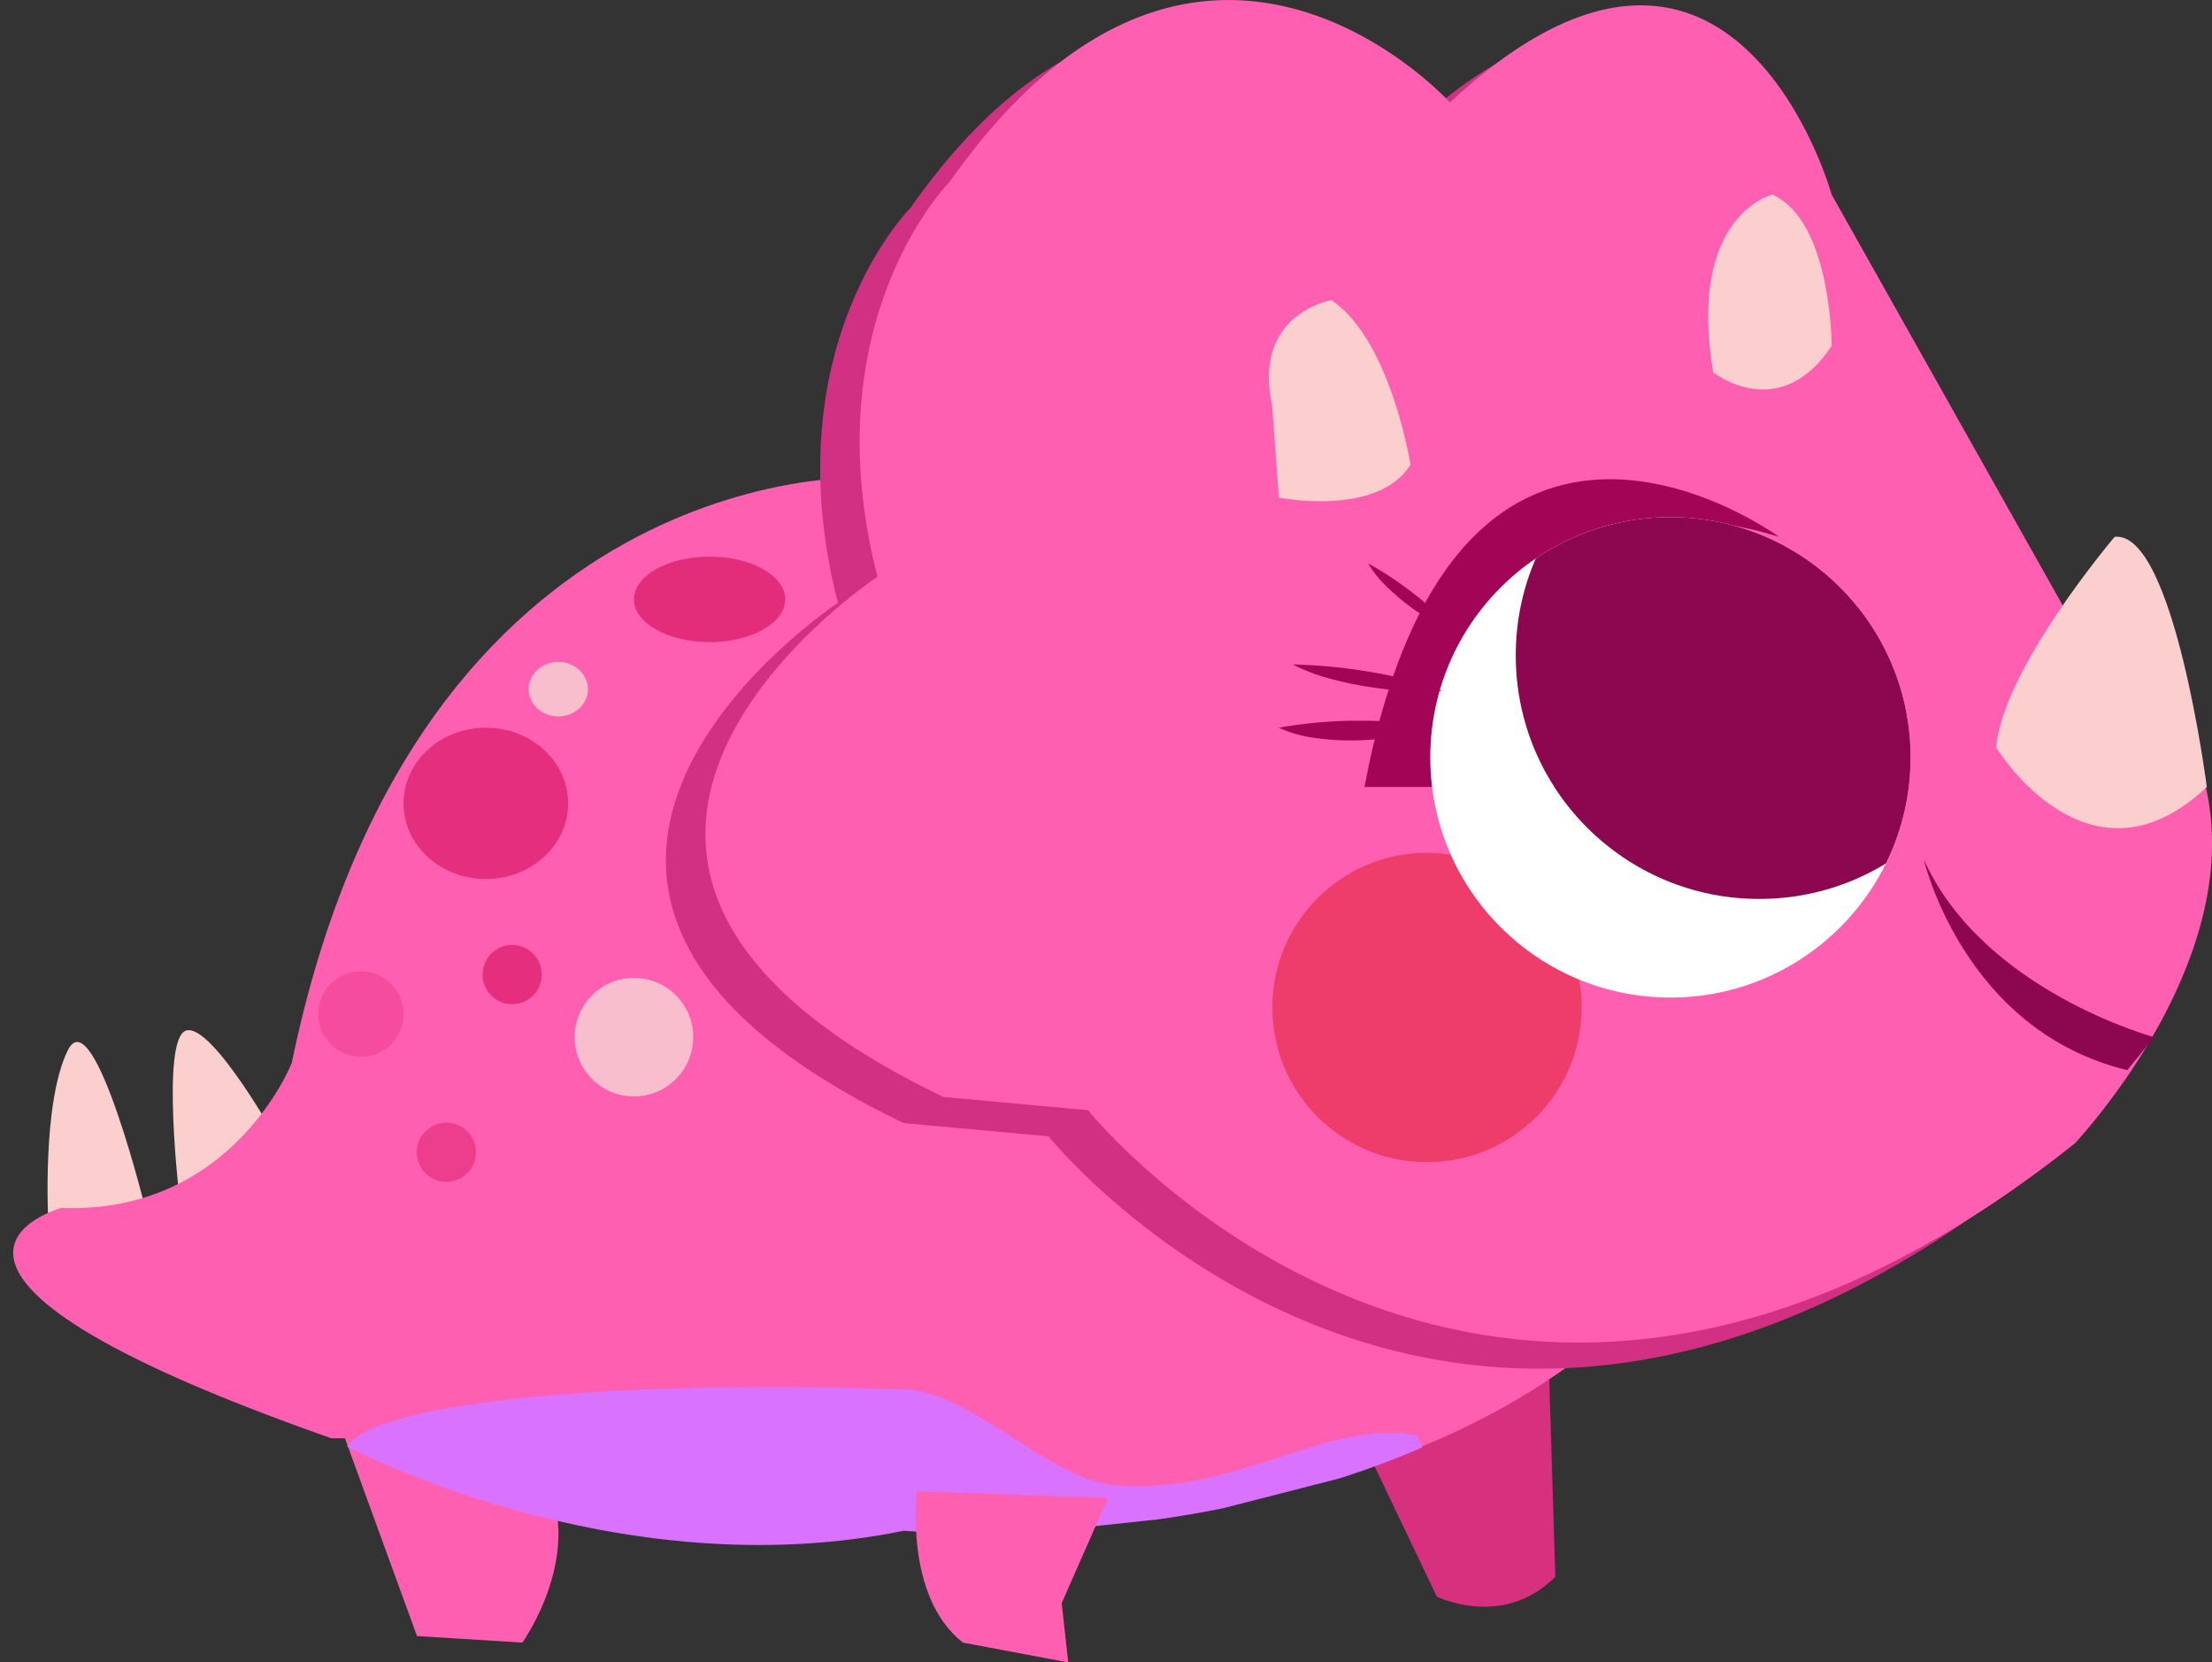 <svg xmlns="http://www.w3.org/2000/svg" xmlns:xlink="http://www.w3.org/1999/xlink" viewBox="0 0 195.64 147"><rect x="0" y="0" width="195.64" height="147" fill="#333333" stroke="none"/><defs><style>.cls-1{fill:none;}.cls-2{fill:#fbcfcd;}.cls-3{fill:#d7307f;}.cls-4{fill:#fe5fb1;}.cls-5{clip-path:url(#clip-path);}.cls-6{fill:#d972fe;}.cls-7{fill:#d23083;}.cls-8{fill:#f8bece;}.cls-9{fill:#e82e82;opacity:0.39;}.cls-10,.cls-11{fill:#e52f7e;}.cls-11{opacity:0.68;}.cls-12{fill:#e12a77;opacity:0.93;}.cls-13{fill:#ee3d6b;}.cls-14{fill:#a30556;}.cls-15{fill:#fff;}.cls-16{clip-path:url(#clip-path-2);}.cls-17{fill:#8c0650;}</style><clipPath id="clip-path"><path class="cls-1" d="M30.46,129c-.84-4.91,23.48-7.07,49.51-6.14,6,.21,12.69,7.92,18.59,8.47,10.74,1,19.21-6.12,26.85-4.35l.67,1.8L105.71,134l-67.1,7.2Z"/></clipPath><clipPath id="clip-path-2"><circle class="cls-1" cx="155.6" cy="57.95" r="21.54"/></clipPath></defs><title>恐龙5</title><g id="图层_2" data-name="图层 2"><g id="图层_1-2" data-name="图层 1"><path class="cls-2" d="M4.27,108S3.69,97.53,6,92.87s7,14.55,7,14.55Z"/><path class="cls-2" d="M15.91,106.26s-1.75-14.55.58-15.14,8.15,9.9,8.15,9.9Z"/><path class="cls-3" d="M120.68,127.79l6.4,13.39s5.82,2.91,10.48-1.75l-.59-19.2Z"/><path class="cls-4" d="M29.88,125.46l7,19.21,9.32.58s5.82-8.14,1.74-15.13Z"/><path class="cls-4" d="M76.44,42.23S36.86,40.49,25.8,94c0,0-5.23,13.39-20.37,12.81,0,0-19.2,5.24,23.87,20.37h2.32S55.49,140,81.1,134.78c0,0,37.92,3.14,61.16-16.77Z"/><g class="cls-5"><path class="cls-6" d="M75.28,42.82S35.7,41.07,24.64,94.62c0,0-5.24,13.38-20.37,12.8,0,0-19.21,5.24,23.86,20.37h2.33s23.86,12.81,49.47,7.57c0,0,37.93,3.14,61.16-16.76Z"/></g><path class="cls-7" d="M179.12,56.19,158.51,19.53s-8.73-31.43-33.76-8.14c0,0-22.12-24.45-44.23,7,0,0-9.91,9.9-7.64,28.44a50.88,50.88,0,0,0,1.23,6.48s-37.83,25,5.82,46l12.81,1.17s35.5,44.23,87.3,2.91C180,103.35,207.89,74.22,179.12,56.19Z"/><circle class="cls-8" cx="56.07" cy="91.71" r="5.24"/><ellipse class="cls-8" cx="49.38" cy="60.94" rx="2.62" ry="2.41"/><circle class="cls-9" cx="31.92" cy="89.67" r="3.78"/><ellipse class="cls-10" cx="42.97" cy="71.04" rx="7.28" ry="6.69"/><circle class="cls-10" cx="45.3" cy="86.18" r="2.62"/><circle class="cls-11" cx="39.48" cy="101.89" r="2.62"/><ellipse class="cls-12" cx="62.76" cy="53" rx="6.69" ry="3.78"/><path class="cls-4" d="M182.62,53.86,162,17.21s-8.73-31.43-33.76-8.15c0,0-22.11-24.45-44.23,7,0,0-9.91,9.91-7.64,28.44A49,49,0,0,0,77.61,51s-37.84,25,5.82,46l12.8,1.17s35.5,44.23,87.31,2.91C183.54,101,211.38,71.89,182.62,53.86Z"/><circle class="cls-13" cx="126.21" cy="89.09" r="13.68"/><path class="cls-2" d="M195.18,69.59s-2.91-22.7-8.15-22.12c0,0-9.9,11.64-10.48,18.63C176.55,66.1,184.7,79.48,195.18,69.59Z"/><path class="cls-2" d="M113.11,44s8.73,1.75,11.64-2.91c0,0-1.75-11.06-7-14.55,0,0-7,1.16-5.24,9.31Z"/><path class="cls-2" d="M151.52,32.92s5.82,4.66,10.48-2.33c0,0,0-11.06-5.24-13.38C156.76,17.21,149.2,19,151.52,32.92Z"/><path class="cls-4" d="M81.1,131.87s-1.17,9.31,4.07,13.38L94.48,147l-.58-5.24L98,132.45Z"/><path class="cls-14" d="M157.34,47.47s-28.52-20.95-36.66,22.12h7.56S131.15,39.32,157.34,47.47Z"/><circle class="cls-15" cx="147.74" cy="66.97" r="21.24"/><path class="cls-14" d="M126.5,64.35a16,16,0,0,1-3.32.84,23.81,23.81,0,0,1-3.37.28,21.37,21.37,0,0,1-3.38-.2,11.26,11.26,0,0,1-3.32-.92,40.21,40.21,0,0,1,6.68-.62c1.11,0,2.22,0,3.33.1A19.1,19.1,0,0,1,126.5,64.35Z"/><path class="cls-14" d="M127.54,61.08a19.22,19.22,0,0,1-3.39,0c-1.12-.06-2.23-.21-3.34-.38a31,31,0,0,1-3.28-.72,15.57,15.57,0,0,1-3.18-1.22,46,46,0,0,1,6.68.63A34.34,34.34,0,0,1,127.54,61.08Z"/><path class="cls-14" d="M128.37,55.66a16,16,0,0,1-4.11-2.37,18.74,18.74,0,0,1-1.77-1.57,9.22,9.22,0,0,1-1.48-1.9,30.74,30.74,0,0,1,3.93,2.6A21.38,21.38,0,0,1,128.37,55.66Z"/><circle class="cls-1" cx="159.67" cy="54.46" r="21.54"/><g class="cls-16"><circle class="cls-17" cx="147.74" cy="66.97" r="21.24"/></g><path class="cls-17" d="M190.52,91.71S175.39,87.63,170.15,76c0,0,3.49,15.13,18,18.63Z"/></g></g></svg>